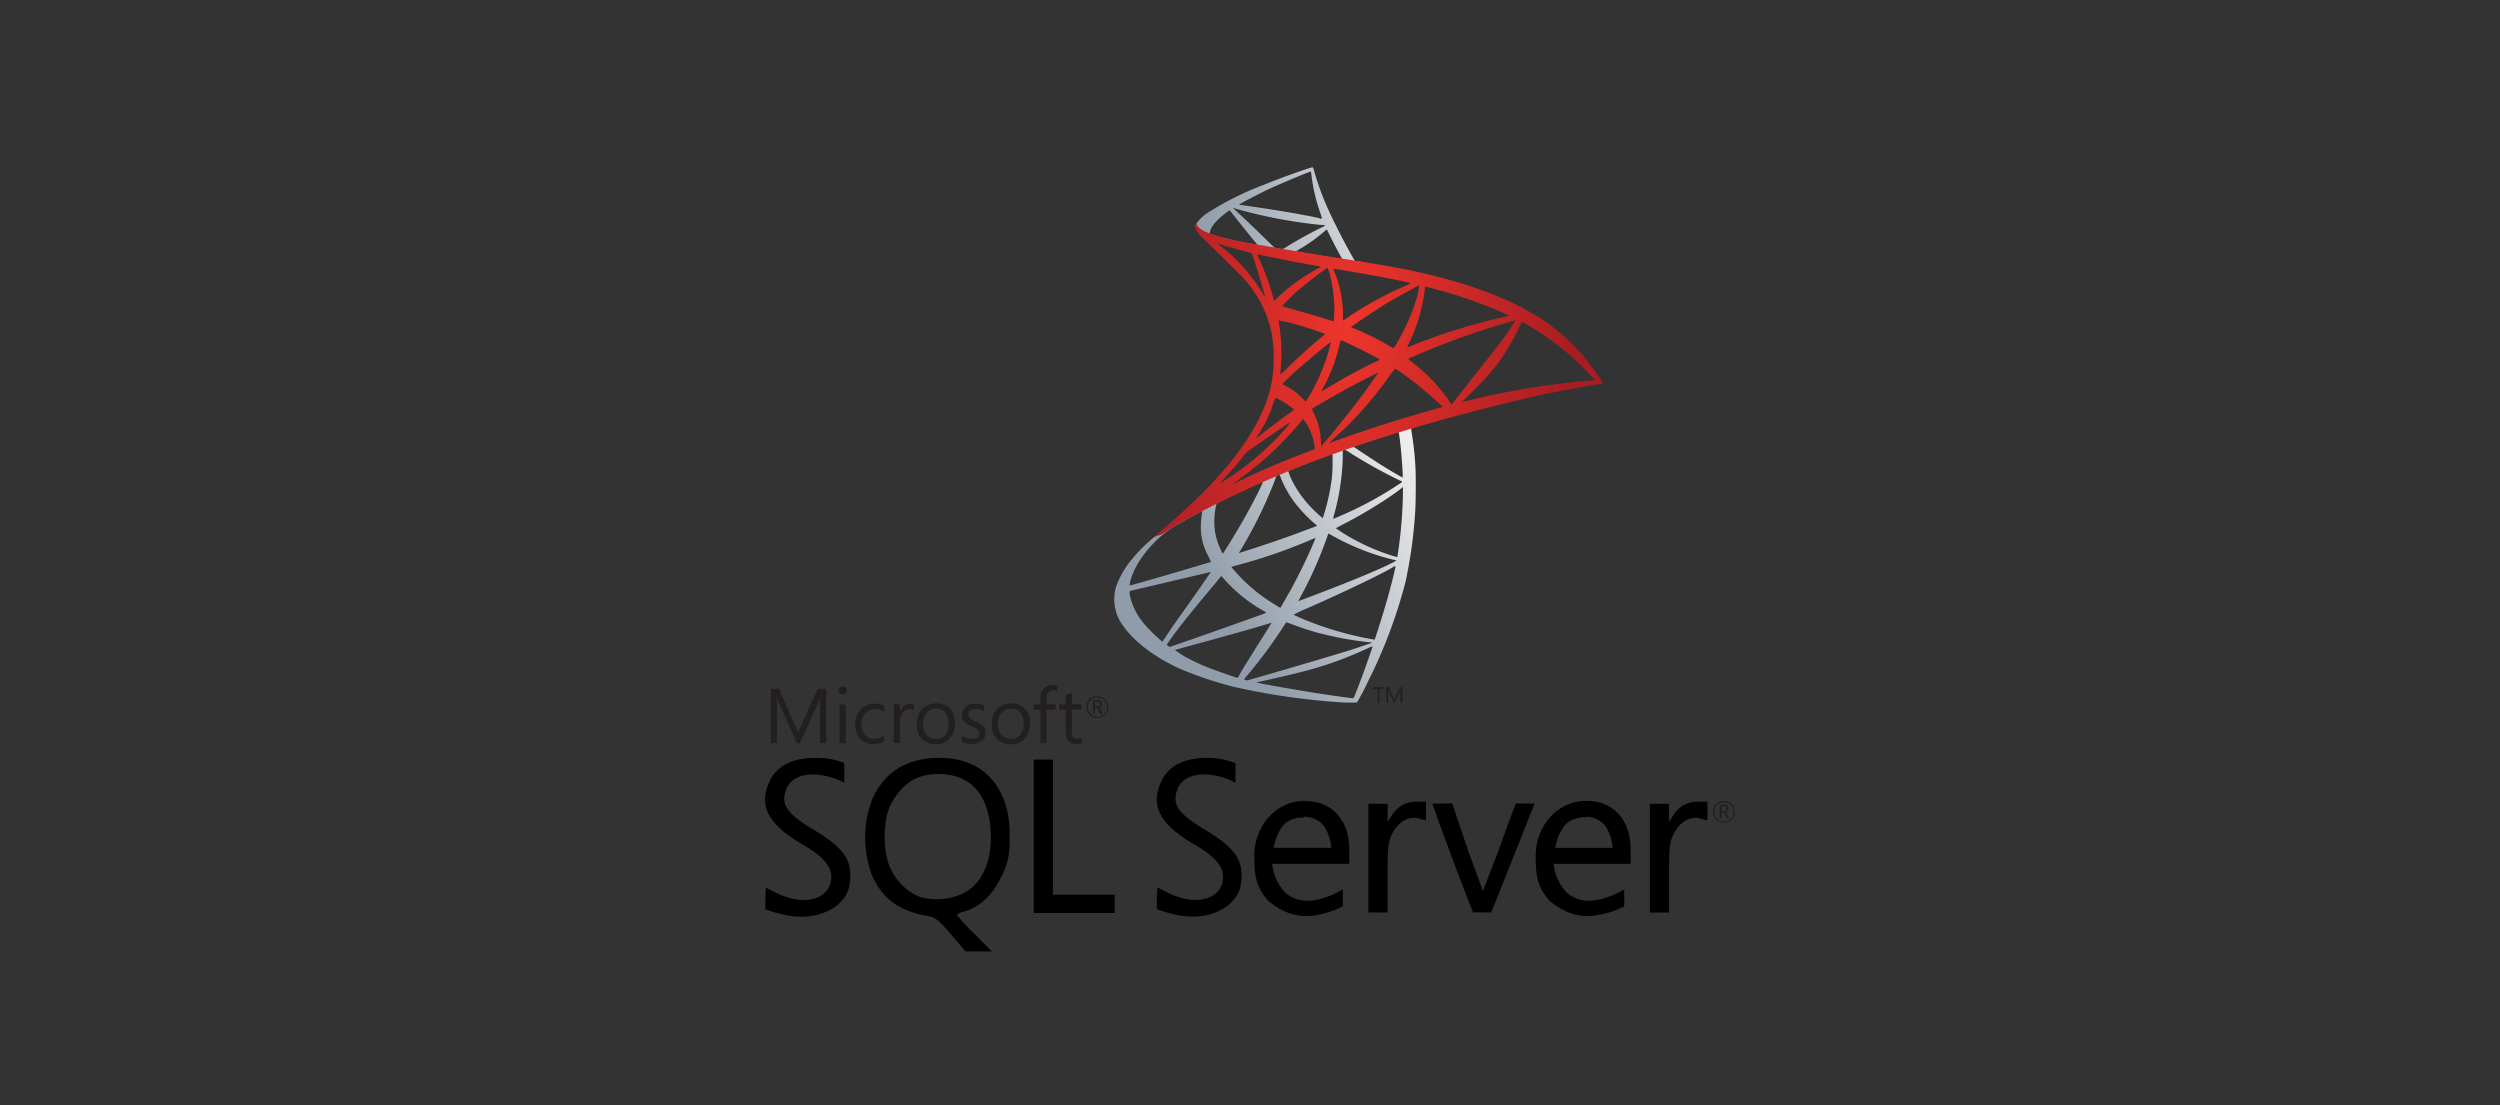<svg xmlns="http://www.w3.org/2000/svg" xmlns:xlink="http://www.w3.org/1999/xlink" viewBox="0 0 475 210"><rect x="0" y="0" width="475" height="210" fill="#333333" stroke="none"/><defs><linearGradient id="a" x1="-1849.51" y1="-9368.59" x2="-1744.7" y2="-9306.65" gradientTransform="matrix(0.38, 0, 0, -0.38, 932.22, -3448.88)" gradientUnits="userSpaceOnUse"><stop offset="0" stop-color="#909ca9"/><stop offset="1" stop-color="#ededee"/></linearGradient><linearGradient id="b" x1="-1849.15" y1="-9153.5" x2="-1764.82" y2="-9153.5" gradientTransform="matrix(0.38, 0, 0, -0.38, 932.22, -3448.88)" gradientUnits="userSpaceOnUse"><stop offset="0" stop-color="#939fab"/><stop offset="1" stop-color="#dcdee1"/></linearGradient><radialGradient id="c" cx="690.83" cy="2126.77" r="111.97" gradientTransform="matrix(-0.37, -0.06, -0.11, 0.73, 745.88, -1449.21)" gradientUnits="userSpaceOnUse"><stop offset="0" stop-color="#ee352c"/><stop offset="1" stop-color="#a91d22"/></radialGradient></defs><title>integration-tile</title><path d="M155.27,144c-4.66-.07-7.69,1.46-9.1,4.57-2.08,4.59-.23,8.06,6.4,11.93,3.72,2.17,5.37,4,5.37,6.1,0,4.23-5.12,5.74-10.4,3.06-1.07-.54-2-1-2-1a33.6,33.6,0,0,0-.1,4.08,23.49,23.49,0,0,0,4.05,1.16c6,1.2,11.53-1.63,12-6.22.48-4.27-1.09-6.54-7-10.09-3.95-2.37-5.69-4.1-5.46-6.14.61-5.62,7.55-4.83,11.38-2.71v-3.78A14.8,14.8,0,0,0,155.27,144Zm23.22,0-.86,0c-5.73.31-9.59,2.84-11.87,7.76a20.39,20.39,0,0,0,0,14.75c2,4.38,5.31,6.69,10.77,7.58,1.15.19,1.94.83,4.17,3.45l2.75,3.23h5l-3.33-3.35a39.32,39.32,0,0,1-3.33-3.58,3.69,3.69,0,0,1,1.56-.7c2.82-.84,5.13-3,6.78-6.33a13.15,13.15,0,0,0,1.69-6.8c.52-9.91-4.69-16.11-13.37-16Zm51.22,0q-7-.1-9.11,4.57c-2.08,4.59-.22,8.06,6.41,11.93,3.72,2.17,5.37,4,5.37,6.09,0,4.23-5.12,5.74-10.4,3.06-1.07-.54-2-1-2.06-1a33.17,33.17,0,0,0-.1,4.08,23.7,23.7,0,0,0,4,1.15c6,1.2,11.53-1.63,12-6.22.48-4.27-1.09-6.54-7-10.09-3.95-2.37-5.69-4.09-5.46-6.13.61-5.62,7.55-4.83,11.38-2.71V145A14.73,14.73,0,0,0,229.72,144Zm-33.3.31v29.16h15.39V170H200.06V144.32h-3.64Zm-18.19,2.75c6.09,0,9.55,3.72,10,10.73.36,5.81-1.59,10.21-5.33,12a11.79,11.79,0,0,1-8.28.57,10.75,10.75,0,0,1-5.74-6.15c-1.15-3.06-1-8.72.33-11.26C171.31,148.92,174.12,147.07,178.23,147.07Zm123.2,5.1a11.53,11.53,0,0,0-2.23.26c-4.85,1.27-7.59,5.92-7.41,10.7,0,4,.78,6,2.71,8.09,4,3.26,7.54,3.5,12.39,1.77l1.72-.76V169l-1.72.9c-3.91,1.7-6.86,1.7-9.22-.31a9.36,9.36,0,0,1-2.48-5.46h14.64v-2.79c0-5.66-3.42-9.23-8.4-9.16Zm-53.47,0a11.46,11.46,0,0,0-2.22.26c-4.85,1.27-7.6,5.91-7.42,10.69,0,4,.79,6,2.72,8.1,4,3.26,7.54,3.5,12.38,1.77.84-.36,1.72-.77,1.72-.77V169l-1.72.9c-3.91,1.7-6.86,1.7-9.22-.31a9.38,9.38,0,0,1-2.48-5.47h14.65v-2.79C256.36,155.71,252.93,152.14,248,152.22Zm74.81.15a5.34,5.34,0,0,0-4.79,2.52l-.85,1.33v-3.44h-3.64v20.66h3.64v-6.6c0-6,.08-6.75.91-8.4,1.15-2.27,3.16-3.4,5.09-2.84l1.29.37v-3.59h-1.64Zm-53.47,0a5.33,5.33,0,0,0-4.78,2.52l-.86,1.33v-3.44H260v20.65h3.64v-6.6c0-6,.08-6.75.91-8.4,1.15-2.27,3.16-3.4,5.09-2.84l1.3.37v-3.59H269.3Zm2.84.37c2.44,6.88,5.07,13.89,7.74,20.68h3.47l4.08-10.23,4.15-10.46H288s-1.59,4.15-3.24,8.79l-3,7.84-2.89-7.9-2.94-8.74Zm29.08,2.51a5,5,0,0,1,3.07,1c1.84,1.42,2.15,4.9,2.15,4.9H295.5s.55-3.54,2.55-4.94A5.49,5.49,0,0,1,301.21,155.3Zm-53.47,0a5,5,0,0,1,3.07,1c1.84,1.42,2.15,4.89,2.15,4.89H242s.55-3.53,2.55-4.93A5.47,5.47,0,0,1,247.74,155.35Z"/><path d="M209,133.75a.39.39,0,0,0-.13-.33.78.78,0,0,0-.49-.12h-.33v.9h.4c.36,0,.55-.15.55-.45m.51,1.87h-.45l-.29-.63c-.15-.32-.3-.48-.47-.48h-.24v1.11h-.37V133h.74a1.11,1.11,0,0,1,.75.22.63.63,0,0,1,.22.5.66.66,0,0,1-.18.46.9.9,0,0,1-.49.26h0c.15,0,.29.19.44.48l.34.7Zm.82-1.29a1.83,1.83,0,1,0-3.12,1.32,1.83,1.83,0,0,0,3.12-1.32m.25,0a2,2,0,0,1-.6,1.46,2.17,2.17,0,0,1-3,0,2.1,2.1,0,0,1,0-2.93,2.16,2.16,0,0,1,2.95,0,2,2,0,0,1,.61,1.47" style="fill:#231f1f"/><path d="M157,141.19h-1.21v-6.92c0-.55,0-1.21.1-2h0a6.71,6.71,0,0,1-.31,1L152,141.19h-.59l-3.52-7.86a5.67,5.67,0,0,1-.31-1.06h0c0,.41.06,1.08.06,2v6.91h-1.17V130.88H148l3.16,7.19a8.82,8.82,0,0,1,.47,1.24h0c.21-.56.37-1,.5-1.26l3.23-7.16H157" style="fill:#231f1f"/><path d="M160.69,133.83v7.36h-1.18v-7.36Zm.2-2.64a.74.74,0,0,1-.23.55.76.76,0,0,1-.55.22.77.77,0,0,1-.54-.22.78.78,0,0,1,0-1.1.79.79,0,0,1,1.09,0,.73.73,0,0,1,.23.54" style="fill:#231f1f"/><path d="M168,140.85a3.81,3.81,0,0,1-2,.52,3.32,3.32,0,0,1-2.55-1,3.71,3.71,0,0,1-.95-2.63,4.11,4.11,0,0,1,1-2.93,3.63,3.63,0,0,1,2.79-1.11,3.71,3.71,0,0,1,1.7.37v1.21a3,3,0,0,0-1.75-.57,2.36,2.36,0,0,0-1.83.78,3,3,0,0,0-.74,2.14,2.9,2.9,0,0,0,.68,2,2.34,2.34,0,0,0,1.82.75,3,3,0,0,0,1.81-.63" style="fill:#231f1f"/><path d="M173.65,135a1.45,1.45,0,0,0-.9-.24,1.46,1.46,0,0,0-1.21.65,3.23,3.23,0,0,0-.55,2v3.75h-1.18v-7.36H171v1.52h0a2.55,2.55,0,0,1,.8-1.24,1.76,1.76,0,0,1,1.13-.4,1.92,1.92,0,0,1,.7.1" style="fill:#231f1f"/><path d="M180.22,137.53a3.21,3.21,0,0,0-.64-2.16,2.18,2.18,0,0,0-1.73-.71,2.28,2.28,0,0,0-1.76.72,3.12,3.12,0,0,0-.7,2.18,3,3,0,0,0,.67,2.07,2.29,2.29,0,0,0,1.79.74,2.15,2.15,0,0,0,1.78-.75,3.22,3.22,0,0,0,.6-2.08m1.21,0a4,4,0,0,1-1,2.82,3.48,3.48,0,0,1-2.67,1.06,3.4,3.4,0,0,1-2.63-1.06,3.84,3.84,0,0,1-.95-2.71,4,4,0,0,1,1.08-3,3.66,3.66,0,0,1,2.67-1,3.28,3.28,0,0,1,2.57,1,4,4,0,0,1,.93,2.81" style="fill:#231f1f"/><path d="M187.27,139.22a1.91,1.91,0,0,1-.68,1.5,3,3,0,0,1-2,.65,3.59,3.59,0,0,1-1.82-.45v-1.26a2.94,2.94,0,0,0,1.91.7q1.4,0,1.4-1a.92.92,0,0,0-.31-.71,4.92,4.92,0,0,0-1.21-.67,3.86,3.86,0,0,1-1.32-.83,2,2,0,0,1,.26-2.86,2.81,2.81,0,0,1,1.87-.61,3.51,3.51,0,0,1,1.57.34v1.19a2.78,2.78,0,0,0-1.67-.52,1.44,1.44,0,0,0-.94.29.91.91,0,0,0-.35.74,1,1,0,0,0,.3.76,4.12,4.12,0,0,0,1.11.61,4.32,4.32,0,0,1,1.36.81,1.82,1.82,0,0,1,.54,1.35" style="fill:#231f1f"/><path d="M194.47,137.53a3.21,3.21,0,0,0-.64-2.16,2.18,2.18,0,0,0-1.73-.71,2.29,2.29,0,0,0-1.76.72,3.14,3.14,0,0,0-.7,2.18,3,3,0,0,0,.67,2.07,2.29,2.29,0,0,0,1.79.74,2.15,2.15,0,0,0,1.78-.75,3.22,3.22,0,0,0,.6-2.08m1.21,0a4,4,0,0,1-1,2.82,3.49,3.49,0,0,1-2.67,1.06,3.39,3.39,0,0,1-2.63-1.06,3.84,3.84,0,0,1-.95-2.71,4,4,0,0,1,1.08-3,3.65,3.65,0,0,1,2.67-1,3.28,3.28,0,0,1,2.57,1,4,4,0,0,1,.93,2.81" style="fill:#231f1f"/><path d="M200.87,131.33a1.58,1.58,0,0,0-.78-.19q-1.23,0-1.23,1.56v1.14h1.72v1h-1.72v6.36h-1.18v-6.36h-1.25v-1h1.25v-1.19a2.46,2.46,0,0,1,.75-1.91,2.56,2.56,0,0,1,2.45-.47" style="fill:#231f1f"/><path d="M205.53,141.12a2.22,2.22,0,0,1-1.11.24q-1.93,0-1.93-2.17v-4.36h-1.26v-1h1.26V132l1.18-.38v2.18h1.85v1h-1.85V139a1.69,1.69,0,0,0,.25,1.05,1,1,0,0,0,.84.31,1.25,1.25,0,0,0,.76-.24" style="fill:#231f1f"/><path d="M328.06,153.65a.39.39,0,0,0-.13-.33.78.78,0,0,0-.49-.12h-.33v.9h.4c.36,0,.55-.15.55-.45m.51,1.87h-.45l-.29-.63c-.15-.32-.3-.48-.47-.48h-.24v1.11h-.37v-2.64h.74a1.11,1.11,0,0,1,.75.22.63.63,0,0,1,.22.5.66.66,0,0,1-.18.46.9.9,0,0,1-.49.26h0c.15,0,.29.19.44.48l.34.7Zm.82-1.29a1.83,1.83,0,1,0-3.12,1.32,1.83,1.83,0,0,0,3.12-1.32m.25,0a2,2,0,0,1-.6,1.46,2.17,2.17,0,0,1-3,0,2.1,2.1,0,0,1,0-2.93,2.16,2.16,0,0,1,2.95,0,2,2,0,0,1,.61,1.47" style="fill:#231f1f"/><path d="M270.34,79.26,250,85.9l-17.71,7.82-5,1.31q-1.89,1.79-4,3.65c-1.56,1.36-3,2.59-4.15,3.48a31.61,31.61,0,0,0-4,4,17.77,17.77,0,0,0-3,5.05,8.43,8.43,0,0,0,1.2,7.62c2.1,3.09,6.27,6.22,11.12,8.35a72.36,72.36,0,0,0,9.79,3.28,129.91,129.91,0,0,0,20.87,3,24.29,24.29,0,0,0,2.7,0,37,37,0,0,0,2-3.77,95,95,0,0,0,7.22-19.1,88.67,88.67,0,0,0,1.84-13.24c.11-1.5.16-6.49.07-8.19a57.47,57.47,0,0,0-.78-7.23,1.84,1.84,0,0,1,0-.63,24.62,24.62,0,0,1,2.75-.84l-.5-1.17ZM265.68,82c.19,0,.68,4.72.81,7.72a3.87,3.87,0,0,1,0,1c-.12,0-2.61-1.46-4.37-2.57-1.54-1-4.46-2.91-4.93-3.27-.15-.12-.13-.12,1.13-.55,2.14-.74,7.22-2.36,7.38-2.36ZM255.3,85.39a5.08,5.08,0,0,1,1.34.73A96.66,96.66,0,0,0,266,91.31c.57.25.64.15-.68,1A68.21,68.21,0,0,1,254.71,98c-.75.33-1.38.6-1.4.6a4.19,4.19,0,0,1,.18-.84A44.36,44.36,0,0,0,255.12,87c0-1.54,0-1.55.15-1.58h0Zm-2.14.82a34.86,34.86,0,0,1-.09,4.47,39,39,0,0,1-1.41,6.7c-.17.57-.33,1.05-.35,1.08a27.49,27.49,0,0,1-2.87-2.79,20.84,20.84,0,0,1-2.83-4.12,12.78,12.78,0,0,1-.86-2.09c.24-.17,8.35-3.31,8.41-3.25Zm-10.06,4,0,0a3.73,3.73,0,0,1,.24.56,20.86,20.86,0,0,0,2.55,4.58,26.47,26.47,0,0,0,3.55,3.83l.76.65c.1.09.13.07-2.38,1-2.91,1.1-6.08,2.21-9.72,3.39l-2.61.84c-.14.05-.1,0,.31-.67a85.45,85.45,0,0,0,6.08-12.25c.27-.68.52-1.36.56-1.51a.51.51,0,0,1,.34-.39.63.63,0,0,1,.27-.07ZM240,91.45a34.38,34.38,0,0,1-1.51,3.18c-1.49,2.91-3.13,5.77-5.31,9.26l-.77,1.22c-.08.11-.11.08-.35-.4a14,14,0,0,1-1.19-3.57,14.36,14.36,0,0,1,.08-4.59c.2-1,.19-.94.64-1.17C233.59,94.38,240,91.39,240,91.45Zm26.56,1.08v.65a85.19,85.19,0,0,1-.9,11.57c-.09.6-.17,1.1-.18,1.1l-1-.28a39.66,39.66,0,0,1-7.08-3,32.3,32.3,0,0,1-3.6-2.21l1.42-.75a90,90,0,0,0,8.42-4.94c.94-.63,2.35-1.65,2.66-1.92ZM228.4,97.08c.06,0,0,.12-.05.68-.07.39-.15,1.14-.17,1.65a11.28,11.28,0,0,0,1.36,6.19c.31.63.55,1.16.54,1.17s-10.29,3.07-13.5,3.95l-1.85.51c-.11,0-.12,0-.08-.25.35-2.26,2.07-5.22,4.48-7.71a20.11,20.11,0,0,1,5.06-3.88c1.56-.89,4-2.23,4.17-2.3h0Zm24,4.3a8.23,8.23,0,0,1,.84.45A46,46,0,0,0,265,106.41l.35.08-.49.27c-2,1.13-8.78,3.93-15.65,6.51l-2.17.82a1.33,1.33,0,0,1-.35.11s.28-.56.63-1.21a76.21,76.21,0,0,0,4.85-11c.1-.31.19-.57.2-.58Zm-2.45.8a5.89,5.89,0,0,1-.27.72,99.7,99.7,0,0,1-5.34,10.76c-.57,1-1.05,1.84-1.07,1.84s-.48-.28-1-.61a31.52,31.52,0,0,1-8.05-6.85l-.27-.34,1.41-.39a100.05,100.05,0,0,0,13.51-4.67c.6-.26,1.1-.46,1.11-.45Zm15.21,5.31h0c0,.34-.78,3.51-1.42,5.8-.54,1.92-1,3.43-1.84,6.09-.37,1.18-.69,2.14-.71,2.13l-.2,0A63.57,63.57,0,0,1,248.5,118c-1.07-.43-2.62-1.12-2.71-1.2a19.52,19.52,0,0,1,2.06-1c7-3.06,14.27-6.54,16.76-8a1.83,1.83,0,0,1,.57-.27Zm-35.11,1.2s-1.92,2.84-4.66,6.68l-2.48,3.49c-.41.59-1,1.52-1.39,2.07l-.65,1-.69-.58a27.42,27.42,0,0,1-2.87-2.92,12.62,12.62,0,0,1-2.57-5c-.16-.74-.17-1.11,0-1.16s4.34-1,8.19-1.93l5.51-1.29c.89-.21,1.62-.38,1.63-.37Zm2,.75.5.55a28.65,28.65,0,0,0,7.23,5.91,4,4,0,0,1,.82.54c-.11.07-9.52,3.41-13.87,4.93l-4.48,1.55-.31-.2-.28-.2.44-.64c1.44-2.09,3.26-4.39,7.22-9.16l2.72-3.27Zm12.29,8.78s.7.23,1.53.54a48.88,48.88,0,0,0,5.71,1.77,64.84,64.84,0,0,0,8.63,1.5c.34,0,.52.07.46.1s-2.37.82-4,1.35c-2.64.83-10.73,3.22-17.32,5.12l-2.32.66c-.15,0-.66-.1-.66-.17a12.35,12.35,0,0,1,.82-1,93.32,93.32,0,0,0,6.25-8.41l.93-1.42Zm-2.72.08s-1.07,1.77-3,4.79l-2,3.23c-.32.5-.78,1.26-1,1.69l-.45.79-.23-.06c-.55-.15-4.45-1.52-5.47-1.93a35.79,35.79,0,0,1-3.58-1.65,14.93,14.93,0,0,1-2.65-1.68l4.68-1.28c6.75-1.84,10.48-2.9,12.93-3.66.46-.14.84-.25.85-.24Zm19.16,4.49h0c.06.16-2.43,7.08-3.35,9.27-.2.49-.28.61-.39.61-.26,0-3.88-.52-6.07-.85-3.84-.58-10.27-1.71-11.89-2.07l-.38-.08,2.3-.52c4.93-1.11,7.3-1.71,9.7-2.44a70.09,70.09,0,0,0,9.06-3.49,9,9,0,0,1,1-.42Z" style="fill:url(#a)"/><path d="M249.34,31.79c-.34,0-5.81,1.93-9.32,3.36a57.92,57.92,0,0,0-10.73,5.39,7.84,7.84,0,0,0-2.07,2.08,1.51,1.51,0,0,0-.09.52l2.07,2,4.91,1.57,11.69,2.09L259.15,51l.14-1.15-.12,0-1.76-.28-.36-.63c-1.82-3.2-3.82-7.17-5-9.85a52,52,0,0,1-2.25-6.2c-.29-1-.32-1.1-.47-1.11Zm-.26.79h0s.07.44.14,1a32.4,32.4,0,0,0,1.5,6.48c.57,1.69.58,1.59-.1,1.4-1.57-.44-8.61-1.65-13.7-2.35l-1.51-.23c-.06-.06,3.67-2,5.33-2.79C242.88,35.06,248.66,32.65,249.09,32.58Zm-14.84,6.89.6.2a92,92,0,0,0,16,3.05c.51,0,.94.09,1,.1a9.94,9.94,0,0,1-1,.52c-2.18,1.09-4.59,2.43-6.25,3.47a5.84,5.84,0,0,1-1,.55l-.72-.11-.62-.1-1.55-1.5C238,43,235.87,41,235,40.22Zm-.61.48,2.16,2.7c1.19,1.49,2.39,3,2.65,3.28a4.74,4.74,0,0,1,.46.6c-.06,0-3.14-.55-4.77-.93s-2.37-.57-3.4-.9l-.84-.27v-.21c0-1,1.32-2.57,3.54-4.14l.2-.14Zm18.44,3.68c.06,0,.13.14.33.56.53,1.15,2.16,4.27,2.55,4.87.13.2.34.21-1.83-.14-5.21-.84-6.9-1.12-6.9-1.16a1.53,1.53,0,0,1,.35-.23,30.2,30.2,0,0,0,4.69-3.25l.74-.62a.11.11,0,0,1,.07,0Z" style="fill:url(#b)"/><path d="M227.31,42.4a1.53,1.53,0,0,0,0,1.33,6.32,6.32,0,0,0,1.44,1.71s6.84,6.67,7.68,7.64A21.39,21.39,0,0,1,242,67.72a23.79,23.79,0,0,1-2.43,11.07c-3.2,7-10,14.69-20.38,23.26l1.53-.51a48.28,48.28,0,0,1,5.47-3.25,196,196,0,0,1,25.41-11.38C266,81.5,289.7,75.15,303.18,73.09l1.4-.22-.22-.34a46,46,0,0,0-3.09-4.35,37,37,0,0,0-10.92-9.09c-6-3.37-13.84-6-23.72-8-1.87-.37-6-1.07-9.29-1.59-7.05-1.1-11.6-1.84-16.62-2.72-1.8-.31-4.49-.76-6.28-1.15a39.85,39.85,0,0,1-4.07-1.09c-1.13-.45-2.73-.88-3.07-2.18Zm4,3.85a4.85,4.85,0,0,1,.58.18c.58.2,1.34.43,2.23.67l2,.54,1.7.45c.1.12,1.66,5.08,2.19,7,.2.73.36,1.33.34,1.35a3.35,3.35,0,0,1-.38-.59,32.13,32.13,0,0,0-7.94-9C231.61,46.53,231.28,46.26,231.28,46.25Zm7.58,2.09a5.51,5.51,0,0,1,.83.14c2.62.58,7.31,1.48,10.32,2a4.62,4.62,0,0,1,.91.2,1.47,1.47,0,0,1-.42.26c-.51.25-2.55,1.48-3.23,1.94a30.13,30.13,0,0,0-4.36,3.48c-.45.45-.83.81-.84.81a4.35,4.35,0,0,1-.17-.58,51.23,51.23,0,0,0-2.75-7.54,7.64,7.64,0,0,1-.3-.7h0Zm13.33,2.54a5.6,5.6,0,0,1,.55,1.71,25.63,25.63,0,0,1,.74,7c0,.64-.07,1.24-.09,1.33l0,.16-.8-.26c-1.64-.52-4.32-1.31-6.62-1.95-1.3-.36-2.37-.68-2.37-.72a35.29,35.29,0,0,1,2.72-2.72,68.79,68.79,0,0,1,5.92-4.6Zm1.06.15s6.37,1.05,9.25,1.6c2.14.41,5.24,1.06,5.43,1.14s-.23.21-1.26.68a66.23,66.23,0,0,0-10.08,5.48l-1.46,1a9.71,9.71,0,0,1,0-1,21.63,21.63,0,0,0-1.66-8.37,2.91,2.91,0,0,1-.19-.51Zm16.35,3.23a11.72,11.72,0,0,1-.34,2,38.8,38.8,0,0,1-3.87,8.89,9.58,9.58,0,0,1-.64,1,6.35,6.35,0,0,1-.92-.49,49,49,0,0,0-6-3c-.62-.26-1.15-.48-1.18-.51s4.84-3.37,7.46-4.94C266.17,56.08,269.54,54.2,269.6,54.26Zm1.17.18c.14,0,2.95.76,4.4,1.2a92,92,0,0,1,10.48,3.83l1.12.51-.79.18a114.26,114.26,0,0,0-17.74,5.49c-.45.18-.85.34-.88.34a3.86,3.86,0,0,1,.32-.78,31.65,31.65,0,0,0,3-10.25,1.09,1.09,0,0,1,.11-.51Zm-27.88,6.41s2.18.46,3.34.78c1.75.49,5.47,1.74,5.48,1.83s-.41.38-.91.8c-2,1.68-4,3.45-6.28,5.69-.69.67-1.28,1.21-1.3,1.21s0-.1,0-.22a35.1,35.1,0,0,0-.21-9.29,5.46,5.46,0,0,1-.08-.81Zm45,0s-1,1.63-1.63,2.54c-.93,1.33-2.27,3.08-5.34,6.93l-4,5.09c-.61.78-1.13,1.41-1.14,1.41a6.77,6.77,0,0,1-.44-.62A32.13,32.13,0,0,0,269,69.37c-.46-.38-1-.8-1.14-.92a1.81,1.81,0,0,1-.31-.26s2.61-1.16,4.61-2C275.66,64.8,280.4,63.1,284,62c1.87-.57,3.86-1.15,3.89-1.12Zm1.18.31a3.94,3.94,0,0,1,.88.43,52,52,0,0,1,10.29,7.73c.82.81,2.83,2.89,2.8,2.91l-1.54.12a151.8,151.8,0,0,0-22.75,3.79l-1,.24s.56-.6,1.32-1.32c4.69-4.51,6.82-7.35,9.34-12.43.37-.76.69-1.41.71-1.45h0Zm-34.26,3.51c.21,0,2.21,1,3.72,1.73s3.47,1.8,3.57,1.9-.72.4-1.64.85c-2.89,1.45-5.37,2.81-8,4.39-.74.45-1.36.82-1.38.82s0-.06.37-.81a32.63,32.63,0,0,0,3.13-8.48c.06-.26.13-.42.17-.41Zm-2,.36a29,29,0,0,1-.81,3,38.52,38.52,0,0,1-2.72,6.25c-.24.43-.61,1.07-.82,1.41l-.38.62-.86-.83a11.32,11.32,0,0,0-2.86-2.11,4.28,4.28,0,0,1-.74-.43,62.67,62.67,0,0,1,4.65-4.23C249.66,67.48,252.71,65,252.75,65.08Zm12.24,5,.75.49A60.08,60.08,0,0,1,271,74.51c.87.73,2.56,2.24,2.91,2.61l.19.2-1.25.35c-7.05,2-12.5,3.7-18.86,6-.71.26-1.31.47-1.36.47s-.17.08,1.41-1.38a68,68,0,0,0,10.34-11.87Zm-3.22.81s-2.08,3-3.34,4.68c-1.51,2-4.19,5.36-6,7.54-.77.91-1.43,1.67-1.47,1.68s-.06-.21-.06-.56a12.9,12.9,0,0,0-1.31-5.54c-.35-.71-.41-.88-.34-1,.29-.26,4.78-2.82,7.6-4.34,1.94-1,4.92-2.56,5-2.52Zm-19.45,4.76a6.63,6.63,0,0,1,.8.4,16.89,16.89,0,0,1,2.64,1.79,4.78,4.78,0,0,1-.9.73c-1.46,1.05-3.68,2.73-5,3.75s-1.4,1.11-1.25.88a27.61,27.61,0,0,0,2.06-3.56A28.81,28.81,0,0,0,242,76.46a2.86,2.86,0,0,1,.33-.78Zm5.18,4.07c.07,0,.17.12.59.74A11.15,11.15,0,0,1,249.81,85l0,.31-2.1.82c-3.78,1.47-7.25,2.91-9.6,4-.66.3-1.82.85-2.57,1.23s-1.38.68-1.38.66.48-.37,1.06-.8a62.37,62.37,0,0,0,11.58-10.67c.32-.39.61-.73.65-.75h0Zm-2.39.59a33.63,33.63,0,0,1-2.89,3.26,51.35,51.35,0,0,1-9.56,7.72l-.93.58c-.1.06,0-.09,1.63-1.84,1-1.1,1.78-2,2.66-3.15a5.29,5.29,0,0,1,1.53-1.47c2.28-1.64,7.49-5.17,7.55-5.11Z" style="fill:url(#c)"/><path d="M262.94,130.89h-.85v2.65h-.35v-2.65h-.86v-.31h2.06" style="fill:#231f1f"/><path d="M266.44,133.54h-.35v-2c0-.16,0-.35,0-.57h0a1.79,1.79,0,0,1-.09.29l-1,2.28h-.17l-1-2.26a1.74,1.74,0,0,1-.09-.3h0c0,.12,0,.31,0,.58v2h-.34v-3h.46l.91,2.07a2.22,2.22,0,0,1,.14.36h0l.14-.37.93-2.06h.44" style="fill:#231f1f"/></svg>